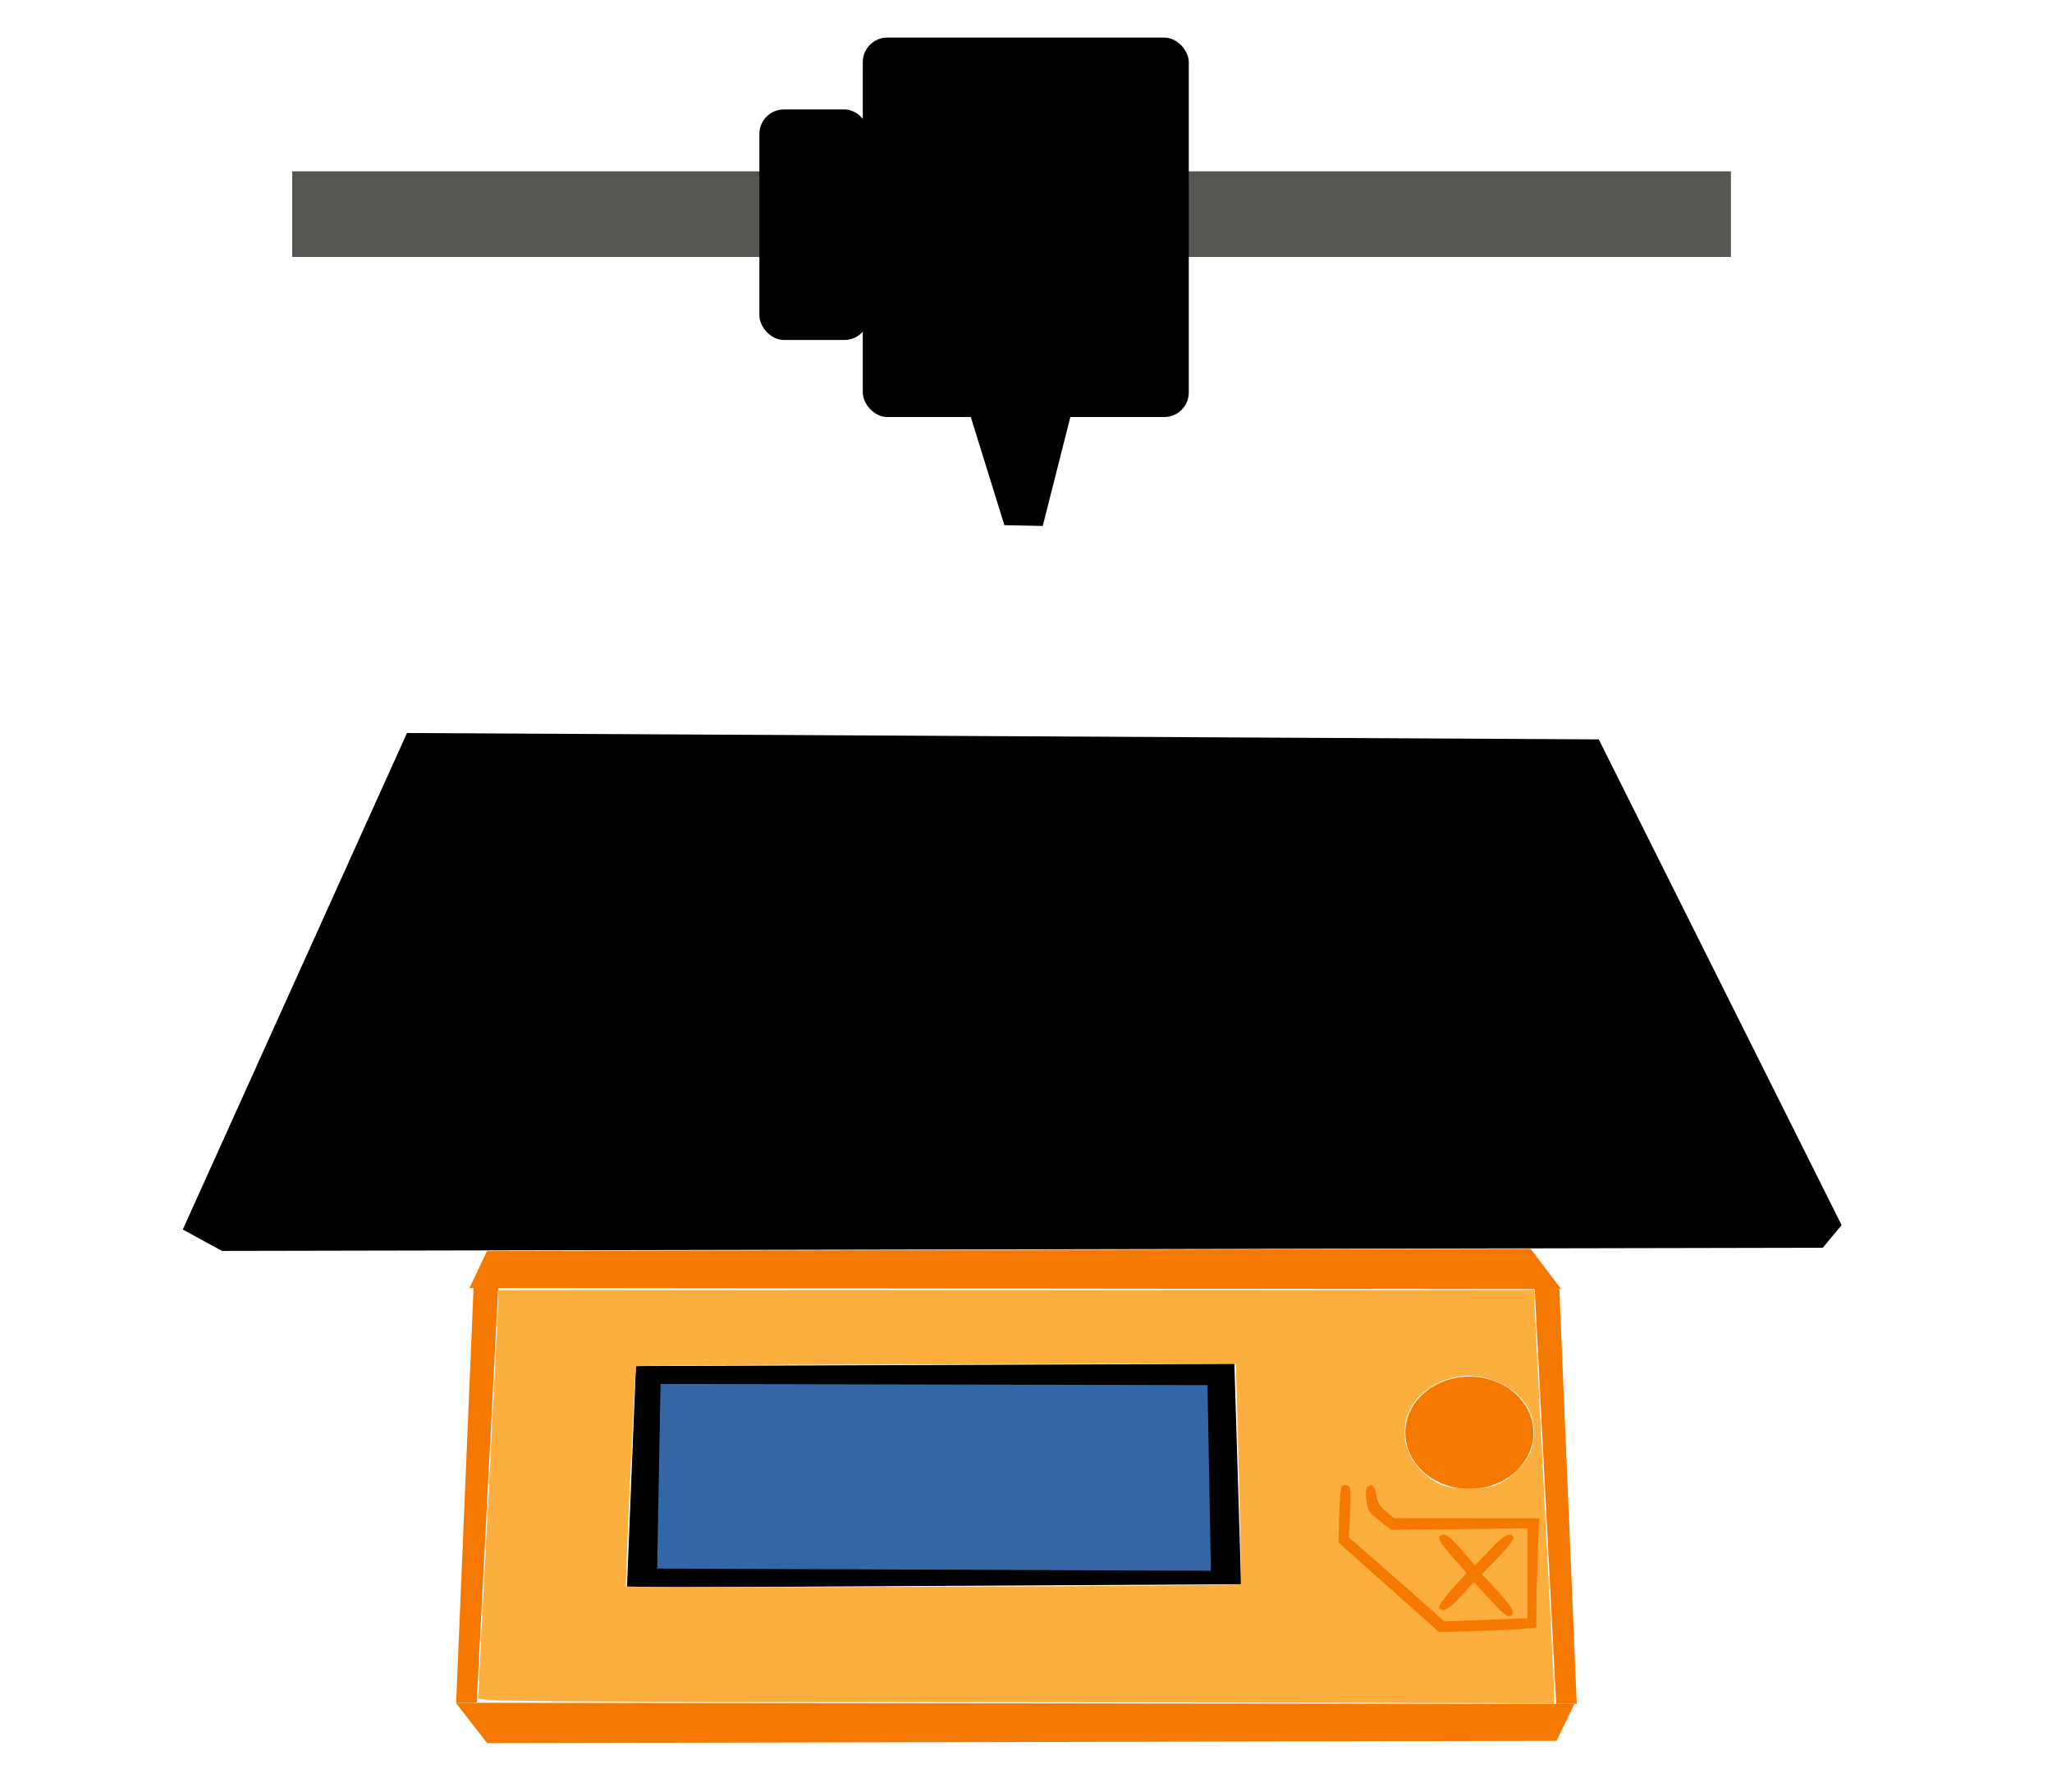 <?xml version="1.0" encoding="UTF-8" standalone="no"?>
<!-- Created with Inkscape (http://www.inkscape.org/) -->

<svg
   width="111.484mm"
   height="97.351mm"
   viewBox="0 0 111.484 97.351"
   version="1.1"
   id="svg5"
   xml:space="preserve"
   inkscape:version="1.2.1 (9c6d41e410, 2022-07-14)"
   sodipodi:docname="printing.svg"
   xmlns:inkscape="http://www.inkscape.org/namespaces/inkscape"
   xmlns:sodipodi="http://sodipodi.sourceforge.net/DTD/sodipodi-0.dtd"
   xmlns="http://www.w3.org/2000/svg"
   xmlns:svg="http://www.w3.org/2000/svg"><sodipodi:namedview
     id="namedview7"
     pagecolor="#ffffff"
     bordercolor="#000000"
     borderopacity="0.25"
     inkscape:showpageshadow="2"
     inkscape:pageopacity="0.0"
     inkscape:pagecheckerboard="0"
     inkscape:deskcolor="#d1d1d1"
     inkscape:document-units="mm"
     showgrid="false"
     inkscape:zoom="0.36925856"
     inkscape:cx="1053.4624"
     inkscape:cy="517.25274"
     inkscape:window-width="1920"
     inkscape:window-height="1009"
     inkscape:window-x="-8"
     inkscape:window-y="-8"
     inkscape:window-maximized="1"
     inkscape:current-layer="layer1"
     showguides="true"><sodipodi:guide
       position="-128.258,-161.315"
       orientation="1,0"
       id="guide28957"
       inkscape:locked="false" /></sodipodi:namedview><defs
     id="defs2">
	
	

	
	
	
	
	
	
	
</defs><g
     inkscape:label="Calque 1"
     inkscape:groupmode="layer"
     id="layer1"
     transform="translate(-35.631,-96.314)"><g
       id="g21911"
       transform="matrix(0.307,0,0,0.307,45.486,99.076)">
</g><g
       id="g21913"
       transform="matrix(0.307,0,0,0.307,45.486,99.076)">
</g><g
       id="g21915"
       transform="matrix(0.307,0,0,0.307,45.486,99.076)">
</g><g
       id="g21917"
       transform="matrix(0.307,0,0,0.307,45.486,99.076)">
</g><g
       id="g21919"
       transform="matrix(0.307,0,0,0.307,45.486,99.076)">
</g><g
       id="g21921"
       transform="matrix(0.307,0,0,0.307,45.486,99.076)">
</g><g
       id="g21923"
       transform="matrix(0.307,0,0,0.307,45.486,99.076)">
</g><g
       id="g21925"
       transform="matrix(0.307,0,0,0.307,45.486,99.076)">
</g><g
       id="g21927"
       transform="matrix(0.307,0,0,0.307,45.486,99.076)">
</g><g
       id="g21929"
       transform="matrix(0.307,0,0,0.307,45.486,99.076)">
</g><g
       id="g21931"
       transform="matrix(0.307,0,0,0.307,45.486,99.076)">
</g><g
       id="g21933"
       transform="matrix(0.307,0,0,0.307,45.486,99.076)">
</g><g
       id="g21935"
       transform="matrix(0.307,0,0,0.307,45.486,99.076)">
</g><g
       id="g21937"
       transform="matrix(0.307,0,0,0.307,45.486,99.076)">
</g><g
       id="g21939"
       transform="matrix(0.307,0,0,0.307,45.486,99.076)">
</g><rect
       style="fill:#555753;stroke:none;stroke-width:1.135;stroke-linecap:round"
       id="rect1406-9-2"
       width="78.166"
       height="4.652"
       x="51.506"
       y="105.621"
       ry="0" /><rect
       style="fill:#000000;stroke:none;stroke-width:1.707;stroke-linecap:round"
       id="rect1548"
       width="17.711"
       height="20.615"
       x="82.506"
       y="98.354"
       ry="1.335" /><rect
       style="fill:#000000;stroke:none;stroke-width:1.707;stroke-linecap:round"
       id="rect1602"
       width="5.954"
       height="12.524"
       x="76.888"
       y="102.259"
       ry="1.335" /><path
       style="fill:#000000;stroke:none;stroke-width:1.707;stroke-linecap:round"
       d="m 88.35,118.889 1.848,5.954 2.084,0.043 1.515,-5.973 z"
       id="path1658"
       sodipodi:nodetypes="ccccc" /><path
       style="fill:#f57900;fill-opacity:1;stroke:none;stroke-width:1.707;stroke-linecap:round;stroke-dasharray:none;stroke-opacity:1"
       d="m 61.358,166.282 -0.945,22.518 h 1.117 l 1.203,-23.205 z"
       id="path11498" /><path
       style="fill:#f57900;fill-opacity:1;stroke:none;stroke-width:1.707;stroke-linecap:round;stroke-dasharray:none;stroke-opacity:1"
       d="m 120.35,166.354 0.945,22.518 h -1.117 l -1.203,-23.205 z"
       id="path11498-7" /><path
       style="fill:#f57900;fill-opacity:1;stroke:none;stroke-width:1.707;stroke-linecap:round;stroke-dasharray:none;stroke-opacity:1"
       d="m 60.395,188.816 60.773,0.061 -0.972,2.006 -58.099,0.122 z"
       id="path18049"
       sodipodi:nodetypes="ccccc" /><path
       style="fill:#f57900;fill-opacity:1;stroke:none;stroke-width:1.686;stroke-linecap:round;stroke-dasharray:none;stroke-opacity:1"
       d="m 120.451,166.344 -59.312,-0.061 0.949,-2.006 56.702,-0.122 z"
       id="path18049-4"
       sodipodi:nodetypes="ccccc" /><path
       style="fill:#000000;fill-opacity:1;stroke:none;stroke-width:1.707;stroke-linecap:round;stroke-dasharray:none;stroke-opacity:1"
       d="m 70.18,170.524 32.513,-0.121 0.365,11.972 -33.364,0.182 z"
       id="path18105" /><path
       style="fill:#3465a4;fill-opacity:1;stroke:none;stroke-width:1.707;stroke-linecap:round;stroke-dasharray:none;stroke-opacity:1"
       d="m 71.517,171.496 29.718,0.061 0.182,10.088 -30.083,-0.122 z"
       id="path18107" /><ellipse
       style="fill:#f57900;fill-opacity:1;stroke:none;stroke-width:1.707;stroke-linecap:round;stroke-dasharray:none;stroke-opacity:1"
       id="path18161"
       cx="115.461"
       cy="174.146"
       rx="3.481"
       ry="3.051" /><path
       style="fill:none;fill-opacity:1;stroke:#f57900;stroke-width:0.917;stroke-linecap:round;stroke-dasharray:none;stroke-opacity:1"
       d="m 108.714,177.283 -0.086,2.664 5.329,4.727 4.899,-0.172 0.03,-5.46 -7.594,0.045 -1.117,-0.859 -0.086,-0.945"
       id="path18217"
       sodipodi:nodetypes="cccccccc" /><path
       style="fill:#3465a4;fill-opacity:1;stroke:none;stroke-width:1.707;stroke-linecap:round;stroke-dasharray:none;stroke-opacity:1"
       d="m 114.726,181.007 2.279,2.157"
       id="path18219" /><path
       style="fill:none;fill-opacity:1;stroke:#f57900;stroke-width:0.688;stroke-linecap:round;stroke-dasharray:none;stroke-opacity:1"
       d="m 114.088,183.529 3.464,-3.616"
       id="path18223" /><path
       style="fill:none;fill-opacity:1;stroke:#f57900;stroke-width:0.802;stroke-linecap:round;stroke-dasharray:none;stroke-opacity:1"
       d="m 114.088,179.913 3.464,3.92"
       id="path18225" /><path
       style="fill:#fcaf3e;fill-opacity:1;stroke:none;stroke-width:0.184;stroke-linecap:round;stroke-dasharray:none;stroke-opacity:1"
       d="m 89.414,188.786 c -26.411,-0.029 -27.804,-0.042 -27.804,-0.244 0,-0.117 0.246,-4.917 0.546,-10.665 0.3,-5.749 0.546,-10.685 0.547,-10.969 l 9.08e-4,-0.517 h 28.138 28.138 l 9.1e-4,0.334 c 6.1e-4,0.184 0.247,5.038 0.547,10.786 0.3,5.749 0.546,10.658 0.546,10.909 v 0.457 l -1.428,-0.03 c -0.785,-0.017 -13.94,-0.044 -29.232,-0.061 z m 29.049,-3.994 0.638,-0.064 3e-4,-1.055 c 2.4e-4,-0.58 0.036,-1.916 0.08,-2.969 l 0.079,-1.914 h -3.942 -3.942 l -0.442,-0.365 c -0.323,-0.267 -0.465,-0.495 -0.524,-0.85 -0.09,-0.536 -0.236,-0.694 -0.465,-0.504 -0.101,0.083 -0.129,0.326 -0.086,0.729 0.059,0.554 0.118,0.646 0.706,1.114 l 0.641,0.51 3.704,-0.043 3.704,-0.043 v 2.443 l -10e-6,2.443 -2.257,0.084 -2.257,0.084 -1.116,-0.991 c -0.614,-0.545 -1.781,-1.573 -2.595,-2.283 l -1.479,-1.293 0.069,-1.364 c 0.061,-1.216 0.046,-1.373 -0.14,-1.444 -0.115,-0.044 -0.255,-0.032 -0.312,0.027 -0.057,0.059 -0.12,0.773 -0.14,1.586 l -0.036,1.479 2.731,2.432 2.731,2.432 2.006,-0.057 c 1.103,-0.032 2.293,-0.086 2.644,-0.122 z m -0.655,-0.837 c 0.07,-0.184 -0.256,-0.627 -1.184,-1.608 l -0.486,-0.514 0.884,-0.912 c 0.486,-0.502 0.861,-0.981 0.833,-1.066 -0.122,-0.367 -0.482,-0.187 -1.269,0.637 l -0.828,0.866 -0.729,-0.854 c -0.487,-0.571 -0.807,-0.845 -0.963,-0.828 -0.428,0.047 -0.332,0.298 0.457,1.195 l 0.783,0.89 -0.787,0.879 c -0.433,0.484 -0.752,0.936 -0.709,1.006 0.178,0.288 0.569,0.084 1.214,-0.633 l 0.684,-0.76 0.859,0.942 c 0.863,0.946 1.11,1.098 1.24,0.76 z m -14.771,-1.581 c 0.032,-0.032 -0.015,-2.741 -0.103,-6.022 l -0.161,-5.964 -16.257,0.038 c -8.941,0.021 -16.288,0.069 -16.327,0.107 -0.05,0.05 -0.551,10.802 -0.557,11.953 -6.08e-4,0.112 33.292,5.9e-4 33.405,-0.112 z m 13.823,-5.369 c 0.771,-0.263 1.765,-1.24 1.972,-1.937 0.453,-1.533 -0.158,-2.864 -1.653,-3.599 -2.884,-1.42 -6.171,1.06 -5.003,3.775 0.321,0.747 1.118,1.504 1.86,1.767 0.699,0.248 2.091,0.245 2.825,-0.005 z"
       id="path18626" /><path
       style="fill:#000000;fill-opacity:1;stroke:#000000;stroke-width:0.458;stroke-linecap:round;stroke-dasharray:none;stroke-opacity:1"
       d="m 47.749,164.039 86.805,-0.172 0.859,-1.031 -13.064,-26.128 -64.459,-0.344 -12.032,26.643 z"
       id="path18227" /></g><style
     type="text/css"
     id="style2475">
	.st0{fill:#E0995E;}
	.st1{opacity:0.2;}
	.st2{fill:#231F20;}
	.st3{fill:#4F5D73;}
	.st4{fill:#FFFFFF;}
	.st5{opacity:0.2;fill:#FFFFFF;}
	.st6{fill:#E0E0D1;}
</style></svg>
